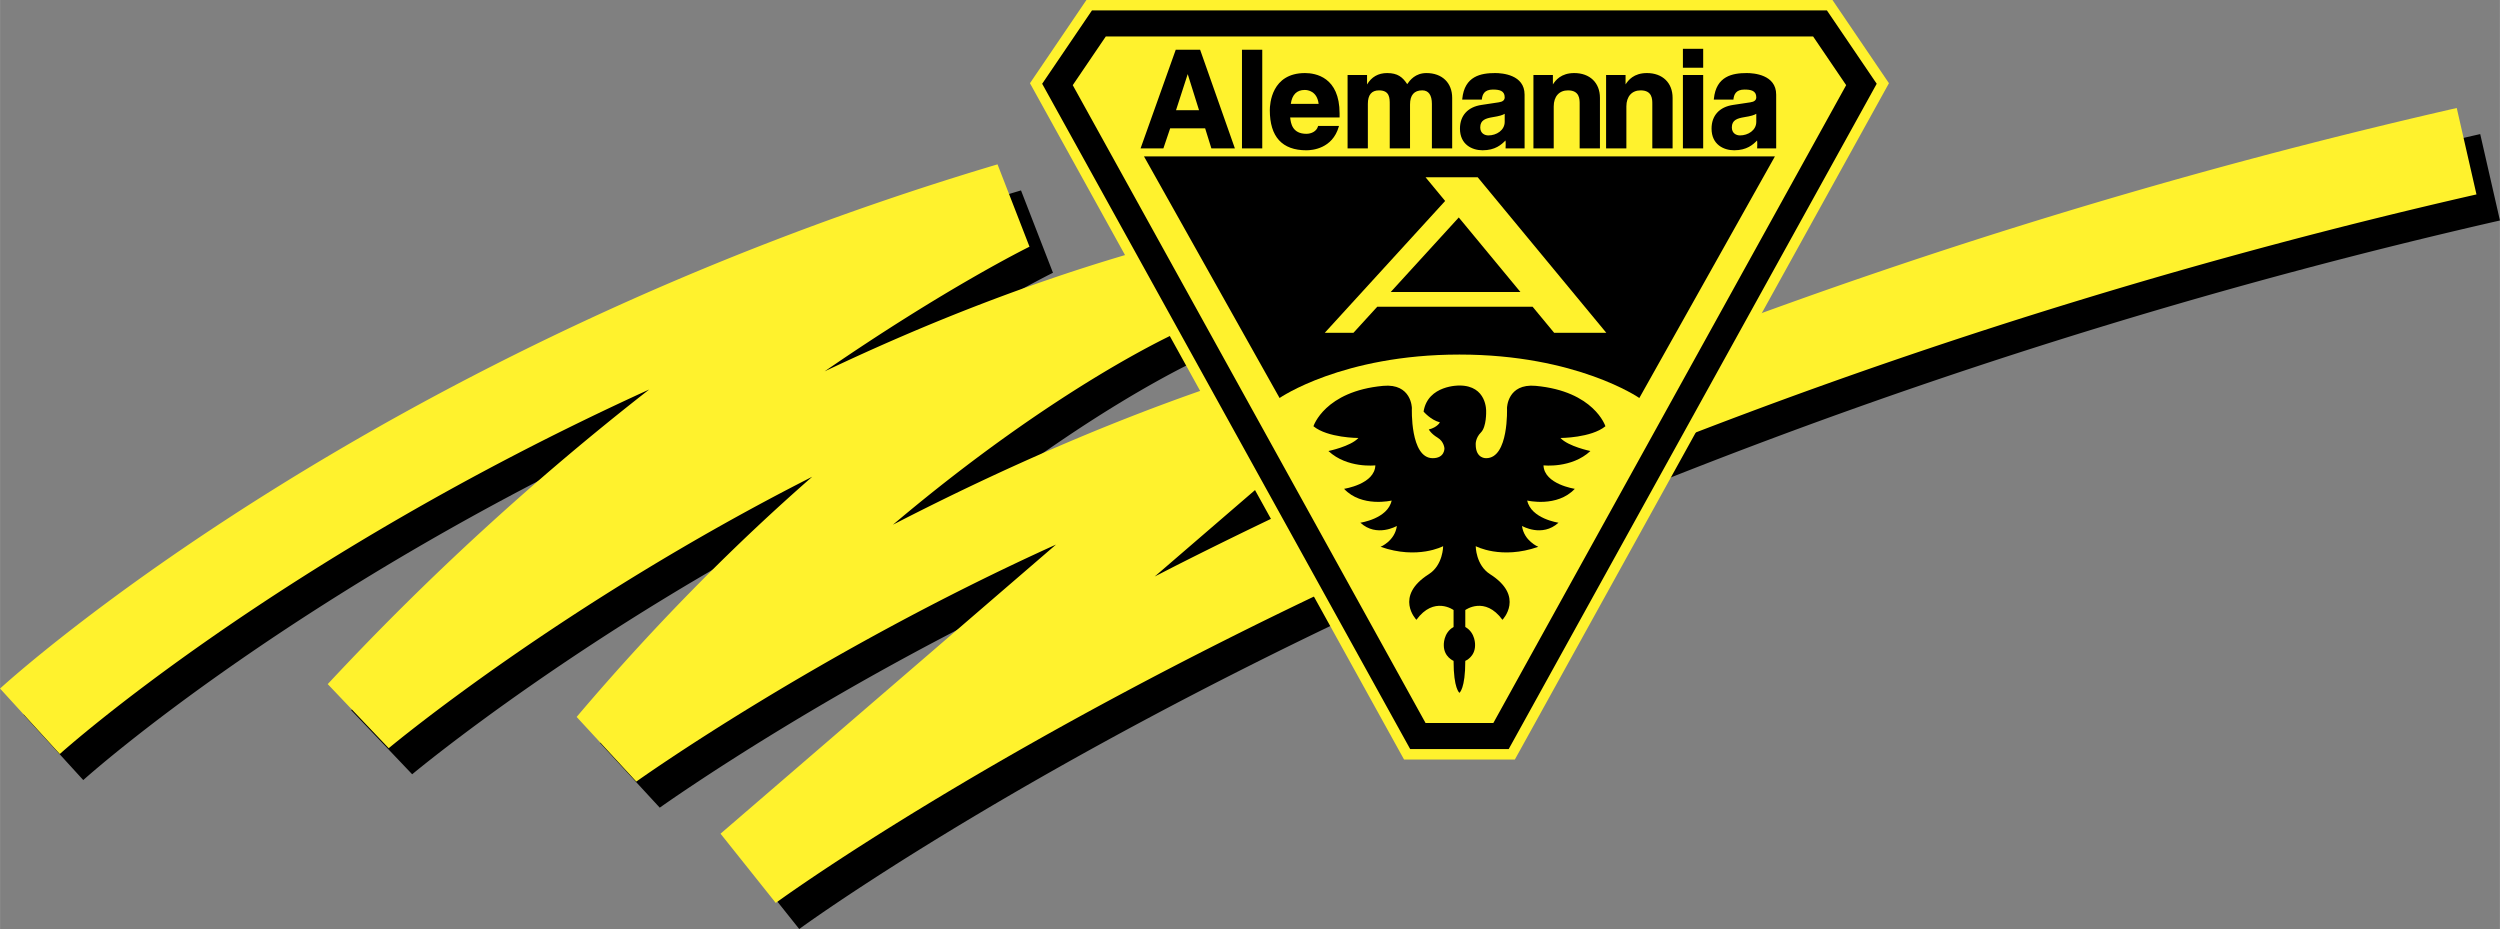 <svg xmlns="http://www.w3.org/2000/svg" width="2500" height="929" viewBox="0 0 209.743 77.944"><rect x="0" y="0" width="209.743" height="77.944" fill="#808080" stroke="none"/><path d="M101.196 49.356c-.807.406-1.569.801-2.351 1.202l12.758-10.995-3.531-6.368c-11.4 3.542-22.152 8.352-31.187 13.015 13.919-11.76 23.985-16.191 24.131-16.254l-2.464-6.999c-9.813 2.738-19.057 6.42-27.403 10.389 10.188-7.012 17.058-10.396 17.192-10.461l-2.683-6.91C33.528 31.498 3.233 58.802 1.968 59.957l5.014 5.492c.23-.209 18.172-16.33 49.451-30.583a230.779 230.779 0 0 0-26.973 24.72l5.118 5.377c.204-.171 14.542-12.119 35.533-22.775-6.105 5.334-12.828 11.973-19.766 20.151l5.005 5.425c.195-.14 15.184-10.821 35.213-19.886L62.418 72.135l4.634 5.81c.132-.098 13.503-9.881 37.682-22.043 22.299-11.217 58.619-26.812 105.009-37.403l-1.655-7.25c-47.217 10.779-84.19 26.672-106.892 38.107z"/><path d="M99.227 47.169c-.807.406-1.568.801-2.351 1.202l12.758-10.995-3.531-6.368C94.704 34.55 83.951 39.36 74.916 44.023 88.835 32.264 98.901 27.832 99.047 27.77l-2.465-6.999c-9.813 2.738-19.057 6.42-27.403 10.389 10.188-7.012 17.058-10.396 17.192-10.461l-2.683-6.91C31.56 29.31 1.264 56.615 0 57.77l5.014 5.492c.23-.209 18.172-16.33 49.451-30.583a230.85 230.85 0 0 0-26.973 24.719l5.118 5.377c.203-.171 14.541-12.118 35.532-22.775-6.105 5.333-12.828 11.973-19.766 20.151l5.006 5.425c.195-.14 15.184-10.821 35.213-19.885L60.449 69.947l4.634 5.81c.132-.097 13.503-9.881 37.682-22.043 22.299-11.217 58.619-26.812 105.009-37.402l-1.655-7.25c-47.217 10.779-84.19 26.672-106.892 38.107z" fill="#fff22d"/><g><path d="M152.119 0H91.147L86.41 6.982l31.386 56.742h9.298L158.48 6.982 153.741 0h-1.622z" fill="#fff22d"/><path d="M152.119.875H91.611l-4.176 6.153 30.876 55.82h8.266l30.876-55.82-4.176-6.153h-1.158z"/><path fill="#fff22d" d="M125.288 60.661L154.89 7.145l-2.771-4.083H92.771L90 7.145l29.601 53.516z"/><path d="M148.911 13.124l-11.374 20.269s-5.25-3.645-15.092-3.645-15.092 3.645-15.092 3.645L95.978 13.124h52.933z"/><path d="M130.392 27.924h4.375l-10.791-13.051h-4.375l1.643 1.988-10.101 11.063h2.406l1.997-2.187h13.037l1.809 2.187zm-13.713-3.426l5.709-6.253 5.17 6.253h-10.879z" fill="#fff22d"/><path d="M100.647 4.174h-2.006l-2.95 8.275h1.914l.569-1.683h2.934l.523 1.683h1.972l-2.916-8.275h-.04zm-.051 5.073h-1.932l.982-3.031.95 3.031zM104.198 4.174v8.275h1.702V4.174h-.055zM109.489 6.13c-2.813 0-2.955 2.594-2.955 3.115 0 2.232 1.033 3.364 3.069 3.364.502 0 2.185-.142 2.714-1.973l.02-.069h-1.751l-.011.039c-.124.429-.577.621-.971.621-1.187 0-1.312-.895-1.361-1.369h4.146v-.341c-.001-3.057-2.028-3.387-2.9-3.387zm-1.193 2.582c.107-.768.497-1.165 1.171-1.165.244 0 1.032.091 1.162 1.165h-2.333zM119.676 6.13c-.939 0-1.388.602-1.615.929-.384-.585-.795-.929-1.683-.929-.753 0-1.314.33-1.686.957V6.29h-1.633v6.16h1.701V8.71c0-.749.315-1.128.935-1.128.901 0 .901.651.901 1.174v3.694h1.702V8.766c0-.786.345-1.185 1.025-1.185.53 0 .81.394.81 1.139v3.729h1.702v-4.24c0-1.263-.848-2.079-2.159-2.079zM127.909 7.937c0-1.676-1.888-1.807-2.466-1.807-1.187 0-2.574.246-2.762 2.165l-.006.06h1.645l.006-.047c.047-.37.195-.794.923-.794.515 0 .992.079.992.65 0 .239-.167.377-.51.423l-1.434.216c-1.149.168-1.81.893-1.81 1.988 0 1.342 1.022 1.817 1.898 1.817 1.061 0 1.577-.47 1.923-.822.031.152.006.664.006.664l1.597-.001-.002-4.512zm-3.035 3.425c-.316 0-.685-.176-.685-.674 0-.626.469-.758 1.035-.856.587-.091.851-.182 1.017-.284v.674c0 .714-.696 1.14-1.367 1.14zM132.073 6.13c-1.104 0-1.574.613-1.788.954V6.29h-1.633v6.16h1.702V8.926c0-.829.458-1.344 1.196-1.344.98 0 .98.742.98 1.139v3.729h1.702V8.21c0-1.264-.847-2.08-2.159-2.08zM138.17 6.13c-1.103 0-1.574.612-1.788.953V6.29h-1.634v6.16h1.702V8.926c0-.829.458-1.344 1.196-1.344.98 0 .98.742.98 1.139v3.729h1.702V8.21c.001-1.264-.847-2.08-2.158-2.08zM141.193 6.29v6.159h1.701V6.29h-.055zM141.193 4.094v1.588h1.701V4.094h-.055zM149.018 7.937c0-1.676-1.888-1.807-2.466-1.807-1.187 0-2.573.246-2.762 2.165l-.006.06h1.645l.006-.047c.047-.37.194-.794.923-.794.515 0 .991.079.991.65 0 .239-.167.377-.509.423l-1.435.216c-1.149.168-1.809.893-1.809 1.988 0 1.342 1.022 1.817 1.897 1.817 1.062 0 1.578-.47 1.923-.822.031.152.006.664.006.664l1.597-.001-.001-4.512zm-3.035 3.425c-.315 0-.685-.176-.685-.674 0-.626.468-.758 1.035-.856.587-.091.85-.182 1.016-.284v.674c.001.714-.694 1.14-1.366 1.14zM120.203 38.442c-1.914 0-1.75-4.21-1.75-4.21s-.027-2.078-2.406-1.859c-4.916.452-5.852 3.39-5.852 3.39 1.203.984 3.773.984 3.773.984-.656.711-2.516 1.094-2.516 1.094 1.586 1.476 3.937 1.203 3.937 1.203-.054 1.585-2.625 1.968-2.625 1.968 1.477 1.586 3.992.984 3.992.984-.328 1.531-2.625 1.859-2.625 1.859 1.367 1.258 3.062.273 3.062.273-.164 1.257-1.367 1.75-1.367 1.75 3.117 1.094 5.25-.054 5.25-.054s0 1.585-1.203 2.351c-2.939 1.87-1.039 3.828-1.039 3.828 1.477-2.023 3.117-.82 3.117-.82v1.422c-.875.492-.82 1.531-.82 1.531 0 .984.82 1.312.82 1.312 0 2.352.492 2.679.492 2.679s.492-.328.492-2.679c0 0 .82-.328.82-1.312 0 0 .055-1.039-.82-1.531v-1.422s1.641-1.203 3.117.82c0 0 1.899-1.958-1.039-3.828-1.203-.766-1.203-2.351-1.203-2.351s2.132 1.148 5.249.054c0 0-1.203-.492-1.367-1.75 0 0 1.695.984 3.062-.273 0 0-2.297-.329-2.625-1.859 0 0 2.516.602 3.992-.984 0 0-2.57-.383-2.625-1.968 0 0 2.352.273 3.937-1.203 0 0-1.859-.383-2.515-1.094 0 0 2.57 0 3.773-.984 0 0-.936-2.938-5.851-3.39-2.379-.219-2.406 1.859-2.406 1.859s.164 4.21-1.75 4.21c0 0-.875.055-.875-1.148 0 0-.041-.533.438-1.012s.437-1.777.437-1.777.083-2.16-2.242-2.16c0 0-2.652-.055-3.007 2.187 0 0 .601.711 1.367.902 0 0-.191.41-.929.602 0 0 .191.355.738.684s.574.902.574.902.029.82-.982.82z"/></g></svg>